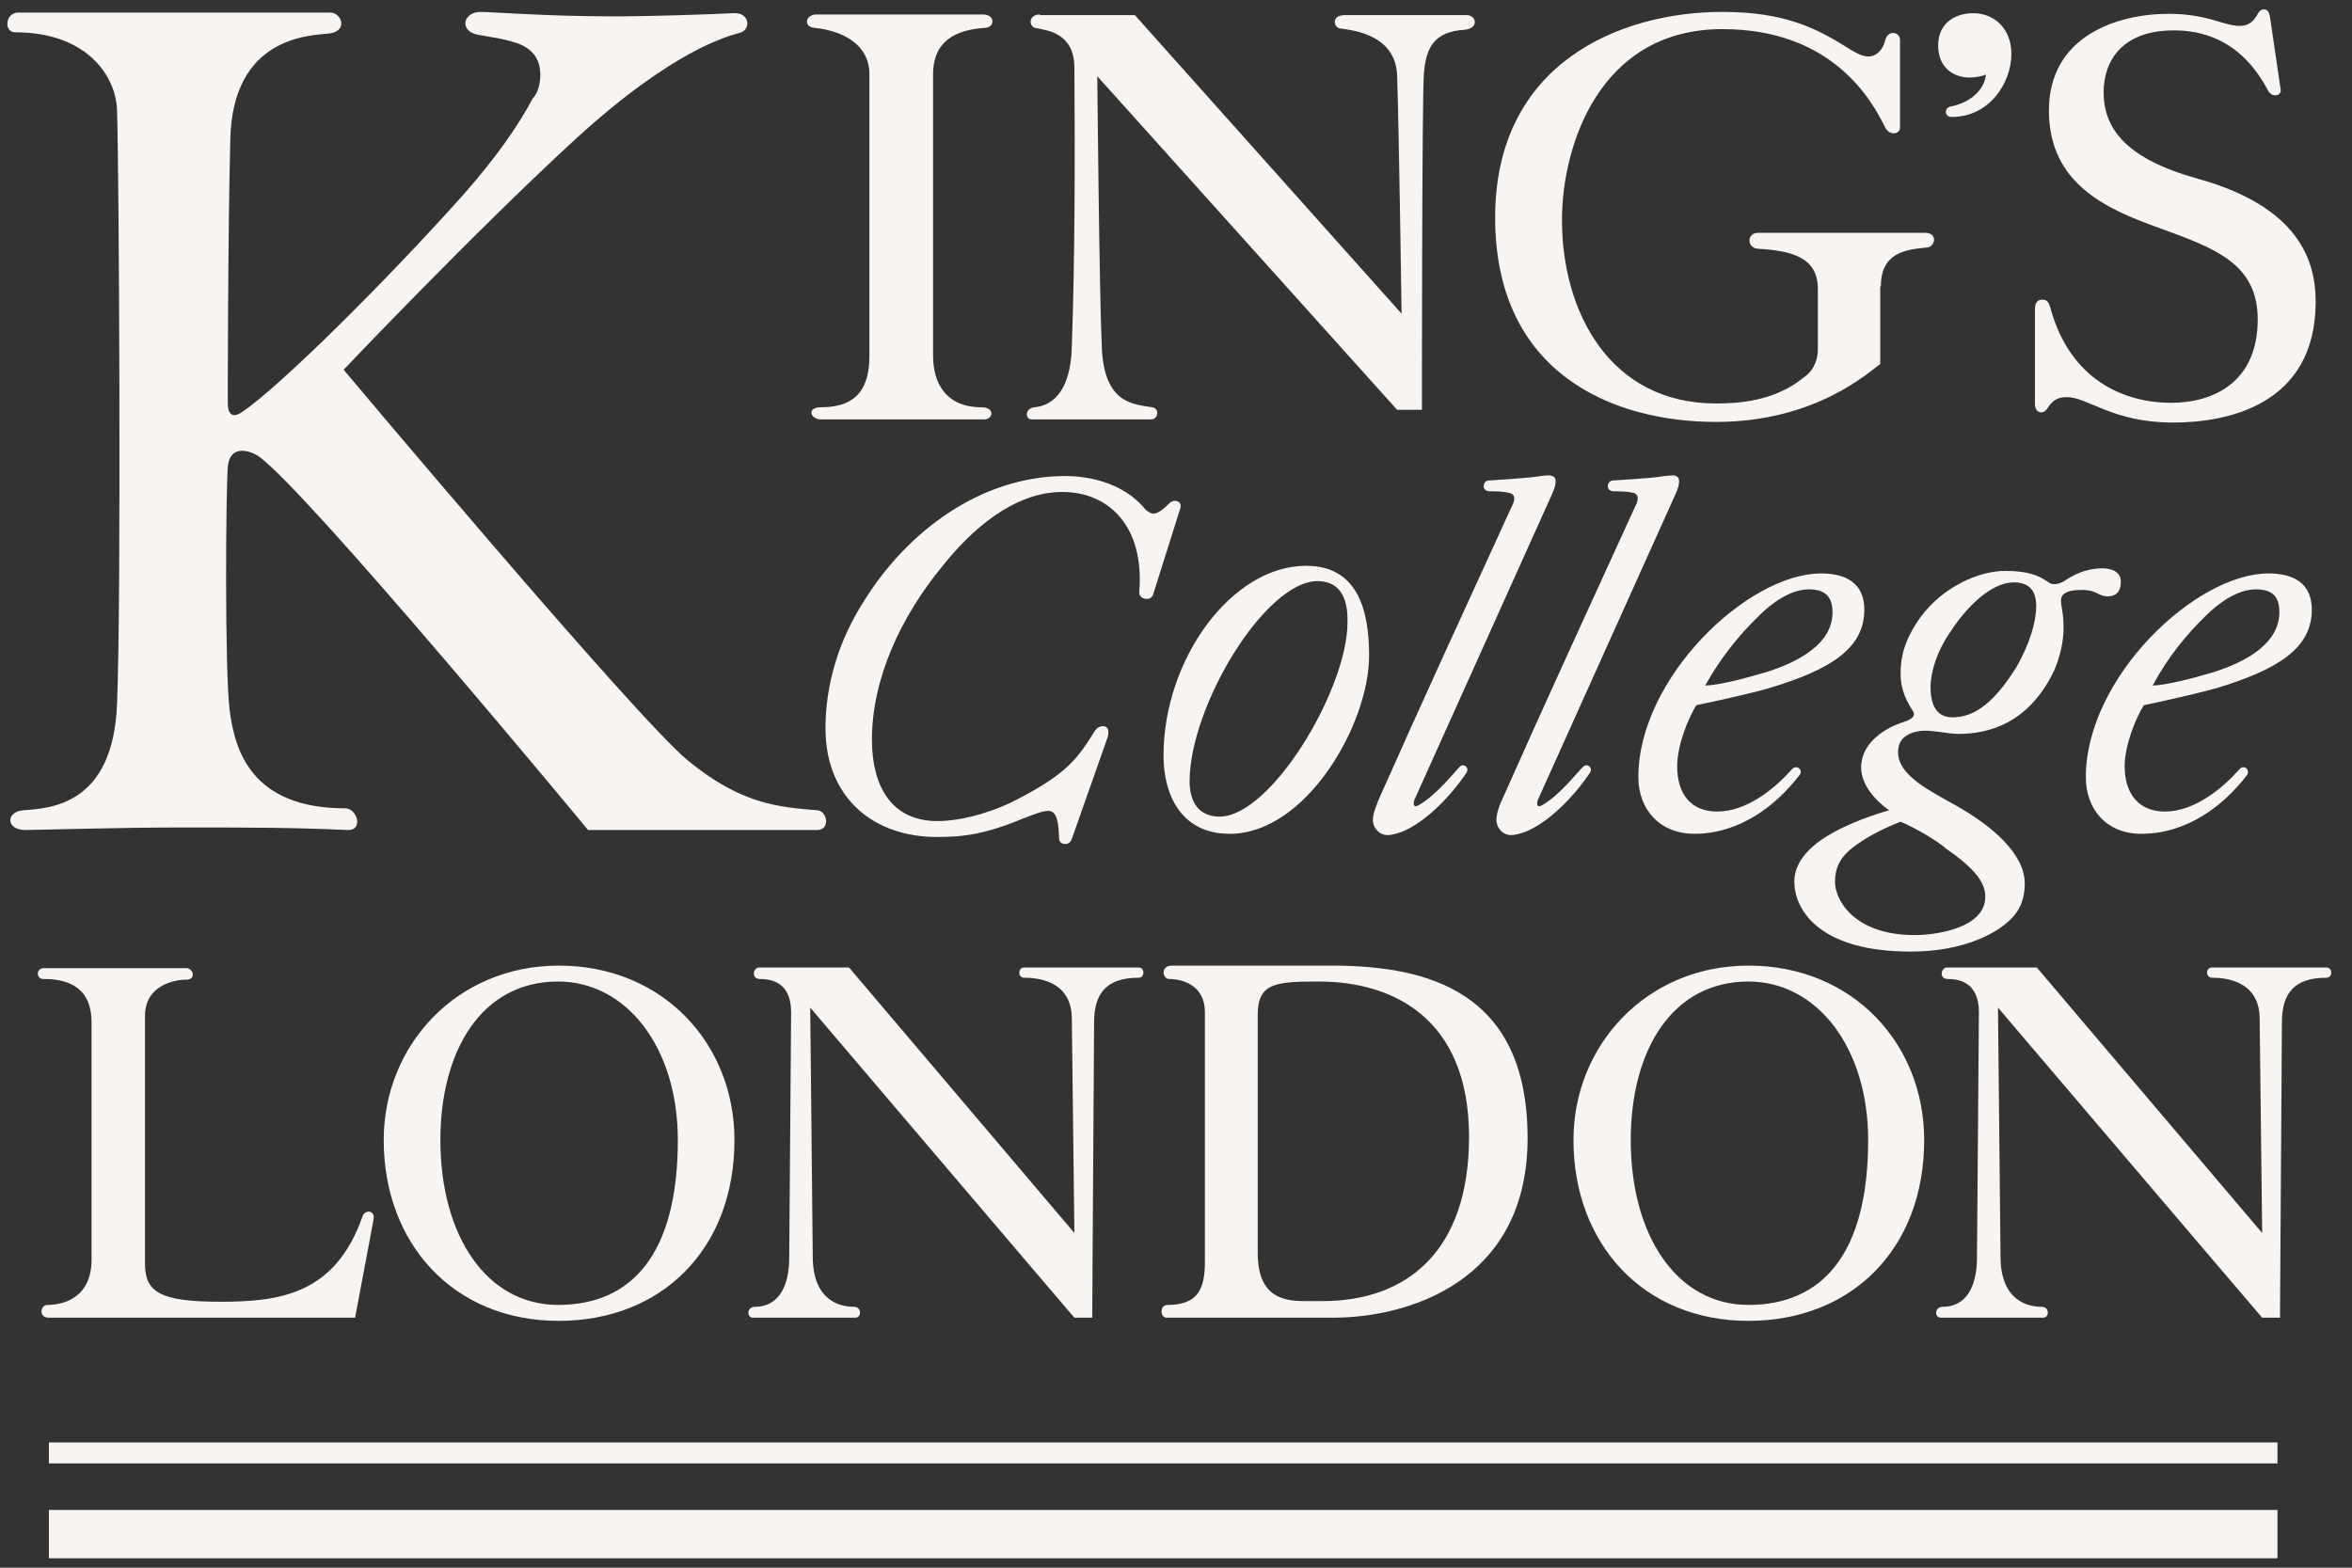 <svg width="78" height="52" viewBox="0 0 78 52" fill="none" xmlns="http://www.w3.org/2000/svg">
<rect x="0" y="0" width="78" height="52" fill="#333333" stroke="none"/>
<path fill-rule="evenodd" clip-rule="evenodd" d="M73.416 22.294C72.635 22.526 71.77 22.738 71.39 22.738C71.896 21.787 72.53 21.027 73.163 20.414C73.544 20.034 74.177 19.549 74.811 19.549C75.359 19.549 75.591 19.781 75.591 20.309C75.591 21.323 74.535 21.935 73.416 22.294ZM74.514 25.715C74.641 25.546 74.409 25.314 74.24 25.546C73.712 26.138 72.783 26.919 71.791 26.919C70.947 26.919 70.461 26.348 70.461 25.419C70.461 24.723 70.82 23.836 71.095 23.392C71.707 23.266 72.931 22.99 73.522 22.822C75.528 22.209 76.667 21.513 76.667 20.224C76.667 19.337 76.056 19.021 75.232 19.021C72.805 19.021 69.173 22.484 69.173 25.778C69.173 26.834 69.849 27.657 71.01 27.657C72.53 27.657 73.734 26.729 74.514 25.715ZM75.465 3.162C75.549 3.162 75.654 3.099 75.634 2.971L75.274 0.523C75.232 0.353 75.169 0.311 75.063 0.311C75 0.311 74.937 0.353 74.873 0.459C74.767 0.67 74.599 0.86 74.282 0.86C73.734 0.86 73.227 0.459 71.918 0.459C70.208 0.459 67.949 1.198 67.949 3.669C67.949 6.139 69.934 6.964 71.644 7.575C73.438 8.231 74.873 8.737 74.873 10.595C74.873 12.686 73.396 13.361 72.002 13.361C70.461 13.361 68.646 12.622 67.992 10.194C67.928 9.982 67.865 9.94 67.717 9.94C67.591 9.94 67.485 10.025 67.485 10.257V13.404C67.485 13.593 67.591 13.679 67.696 13.679C67.78 13.679 67.865 13.615 67.907 13.531C68.034 13.341 68.182 13.171 68.54 13.171C69.237 13.171 70.06 14.016 72.066 14.016C73.818 14.016 76.795 13.467 76.795 10.004C76.795 8.631 76.225 6.858 72.889 5.929C70.525 5.273 69.764 4.282 69.764 3.057C69.764 2.022 70.377 1.008 72.087 1.008C72.931 1.008 74.303 1.24 75.232 3.035C75.338 3.162 75.401 3.162 75.465 3.162ZM65.311 2.571C65.564 2.571 65.817 2.507 65.859 2.465C65.838 2.825 65.521 3.373 64.656 3.542C64.592 3.563 64.53 3.627 64.53 3.711C64.53 3.796 64.592 3.88 64.72 3.88C65.986 3.88 66.704 2.739 66.704 1.79C66.704 0.945 66.134 0.438 65.437 0.438C64.931 0.438 64.276 0.691 64.276 1.514C64.276 2.275 64.825 2.571 65.311 2.571ZM67.527 20.098C67.527 20.626 67.317 21.344 66.873 22.125C66.007 23.518 65.331 23.793 64.74 23.793C64.234 23.793 64.023 23.392 64.023 22.801C64.023 22.294 64.234 21.619 64.635 21.027C65.227 20.098 66.05 19.317 66.788 19.317C67.273 19.317 67.527 19.57 67.527 20.098ZM63.495 31.016C61.469 31.016 60.856 29.833 60.856 29.262C60.856 28.714 61.068 28.354 61.637 27.974C62.017 27.7 62.588 27.425 63.031 27.257C63.537 27.467 64.276 27.911 64.53 28.143C65.627 28.904 65.838 29.347 65.838 29.749C65.838 30.762 64.276 31.016 63.495 31.016ZM69.912 19.781C70.124 19.781 70.334 19.675 70.334 19.295C70.334 18.957 70.018 18.852 69.722 18.852C69.385 18.852 68.963 18.937 68.519 19.232C68.414 19.317 68.139 19.443 67.97 19.337C67.633 19.105 67.315 18.937 66.492 18.937C65.669 18.937 64.466 19.423 63.685 20.478C63.136 21.259 63.03 21.809 63.03 22.357C63.03 22.906 63.263 23.308 63.411 23.54C63.453 23.603 63.473 23.624 63.473 23.688C63.473 23.814 63.305 23.899 63.03 23.983C62.545 24.152 61.721 24.617 61.721 25.462C61.721 26.01 62.165 26.538 62.65 26.877C62.65 26.877 61.637 27.151 60.834 27.595C60.202 27.932 59.505 28.482 59.505 29.241C59.505 30.129 60.265 31.564 63.369 31.564C65.184 31.564 66.324 30.91 66.767 30.403C67.105 30.023 67.147 29.579 67.147 29.305C67.147 28.312 66.049 27.383 64.846 26.707C64.065 26.264 62.946 25.736 62.946 24.955C62.946 24.743 63.009 24.533 63.221 24.405C63.368 24.3 63.601 24.237 63.853 24.237C64.192 24.237 64.634 24.343 64.951 24.343C65.944 24.343 67.273 24.005 68.118 22.252C68.329 21.766 68.434 21.259 68.434 20.837C68.434 20.288 68.35 20.162 68.35 19.908C68.35 19.697 68.562 19.57 68.983 19.57C69.554 19.549 69.554 19.781 69.912 19.781ZM58.576 22.294C57.795 22.526 56.95 22.738 56.55 22.738C57.078 21.787 57.711 21.027 58.344 20.414C58.724 20.034 59.357 19.549 59.991 19.549C60.518 19.549 60.772 19.781 60.772 20.309C60.772 21.323 59.717 21.935 58.576 22.294ZM59.674 25.715C59.822 25.546 59.569 25.314 59.399 25.546C58.872 26.138 57.943 26.919 56.95 26.919C56.085 26.919 55.621 26.348 55.621 25.419C55.621 24.723 55.98 23.836 56.255 23.392C56.866 23.266 58.112 22.99 58.682 22.822C60.708 22.209 61.827 21.513 61.827 20.224C61.827 19.337 61.215 19.021 60.392 19.021C57.965 19.021 54.333 22.484 54.333 25.778C54.333 26.834 55.03 27.657 56.191 27.657C57.689 27.657 58.893 26.729 59.674 25.715ZM54.312 16.529C54.312 16.593 54.291 16.698 54.227 16.803C52.75 20.034 51.272 23.244 49.837 26.475C49.753 26.644 49.626 26.961 49.626 27.193C49.626 27.467 49.837 27.7 50.111 27.7C50.259 27.7 50.449 27.637 50.576 27.595C51.378 27.277 52.223 26.39 52.729 25.63C52.834 25.462 52.645 25.314 52.518 25.419C52.307 25.61 51.737 26.37 51.146 26.707C51.04 26.771 50.934 26.771 50.998 26.538L55.579 16.36C55.663 16.17 55.684 16.064 55.684 15.959C55.684 15.832 55.6 15.769 55.473 15.769C55.262 15.769 54.988 15.832 54.671 15.853C54.397 15.874 53.911 15.916 53.489 15.938C53.384 15.938 53.32 16.043 53.32 16.128C53.32 16.233 53.404 16.297 53.531 16.297C53.742 16.297 53.975 16.297 54.207 16.36C54.291 16.403 54.312 16.465 54.312 16.529ZM62.376 9.497C62.376 8.377 63.199 8.273 63.917 8.209C64.192 8.167 64.255 7.723 63.853 7.723H58.302C57.922 7.723 57.922 8.231 58.302 8.251C59.399 8.315 60.286 8.525 60.286 9.582V11.588C60.286 12.031 60.075 12.348 59.822 12.516C58.852 13.319 57.627 13.383 56.908 13.383C53.383 13.383 51.8 10.342 51.8 7.301C51.8 4.83 53.046 0.966 57.12 0.966C60.772 0.966 62.081 3.331 62.524 4.238C62.672 4.514 63.01 4.45 63.01 4.238V1.325C63.01 1.05 62.608 0.987 62.524 1.325C62.44 1.662 62.228 1.874 61.954 1.874C61.743 1.874 61.469 1.705 61.363 1.642C60.265 0.945 59.21 0.395 57.12 0.395C53.742 0.395 49.584 2.085 49.584 7.216C49.584 12.39 53.489 13.995 56.908 13.995C60.265 13.995 62.039 12.284 62.355 12.074V9.497H62.376ZM50.217 16.529C50.217 16.593 50.195 16.698 50.133 16.803C48.655 20.034 47.177 23.244 45.742 26.475C45.678 26.644 45.53 26.961 45.53 27.193C45.53 27.467 45.742 27.7 46.016 27.7C46.164 27.7 46.354 27.637 46.481 27.595C47.282 27.277 48.127 26.39 48.633 25.63C48.739 25.462 48.549 25.314 48.423 25.419C48.233 25.61 47.642 26.37 47.05 26.707C46.945 26.771 46.839 26.771 46.903 26.538L51.484 16.36C51.568 16.17 51.589 16.064 51.589 15.959C51.589 15.832 51.504 15.769 51.356 15.769C51.146 15.769 50.871 15.832 50.555 15.853C50.281 15.874 49.795 15.916 49.372 15.938C49.267 15.938 49.203 16.043 49.203 16.128C49.203 16.233 49.288 16.297 49.414 16.297C49.626 16.297 49.858 16.297 50.09 16.36C50.195 16.403 50.217 16.465 50.217 16.529ZM43.694 19.275C44.517 19.275 44.707 19.971 44.687 20.646C44.687 22.864 42.153 27.087 40.443 27.087C39.746 27.087 39.451 26.581 39.451 25.926C39.451 23.414 41.964 19.275 43.694 19.275ZM43.314 18.767C40.844 18.767 38.586 21.871 38.586 25.061C38.586 26.37 39.177 27.658 40.781 27.658C43.314 27.658 45.404 24.026 45.404 21.745C45.404 20.309 45.066 18.767 43.314 18.767ZM34.49 0.48C34.11 0.48 34.11 0.86 34.322 0.924C34.743 1.008 35.63 1.092 35.63 2.254C35.651 4.978 35.651 8.568 35.545 11.482C35.525 12.516 35.207 13.404 34.322 13.509C33.983 13.531 33.983 13.911 34.216 13.911H38.184C38.396 13.911 38.48 13.551 38.206 13.509C37.593 13.404 36.601 13.404 36.538 11.482C36.454 9.602 36.39 2.529 36.39 2.529L46.333 13.593H47.156C47.156 13.593 47.156 3.247 47.22 2.465C47.282 1.558 47.578 1.05 48.57 0.987C49.056 0.945 48.972 0.501 48.634 0.501H44.601C44.116 0.501 44.243 0.945 44.454 0.945C44.897 1.008 46.269 1.156 46.333 2.486C46.397 4.408 46.481 10.405 46.481 10.405L37.636 0.501H34.49V0.48H34.49ZM38.036 19.866C38.142 19.866 38.226 19.802 38.248 19.697L39.134 16.888C39.197 16.719 39.113 16.613 38.965 16.613C38.902 16.613 38.839 16.635 38.775 16.698C38.606 16.867 38.416 17.036 38.248 17.036C38.163 17.036 38.078 16.973 37.994 16.909C37.213 15.938 35.946 15.79 35.335 15.79C32.526 15.79 30.099 17.628 28.684 19.887C27.819 21.217 27.376 22.695 27.376 24.152C27.376 26.475 28.98 27.763 31.07 27.763C31.999 27.763 32.716 27.657 33.983 27.129C34.258 27.024 34.574 26.897 34.764 26.897C35.081 26.897 35.102 27.363 35.123 27.785C35.123 27.953 35.229 27.995 35.334 27.995C35.419 27.995 35.503 27.953 35.545 27.826L36.728 24.469C36.812 24.195 36.706 24.089 36.6 24.089C36.432 24.089 36.348 24.153 36.221 24.385C35.693 25.208 35.313 25.736 33.477 26.644C32.696 27.003 31.809 27.235 31.091 27.235C29.529 27.235 28.916 26.032 28.916 24.533C28.916 22.548 29.845 20.478 31.281 18.747C32.189 17.606 33.603 16.318 35.229 16.318C36.791 16.318 37.952 17.48 37.783 19.612C37.762 19.781 37.889 19.866 38.036 19.866ZM30.944 11.799V2.465C30.944 1.304 31.767 0.987 32.654 0.924C32.991 0.924 33.033 0.48 32.59 0.48H27.08C26.7 0.48 26.637 0.902 27.018 0.924C27.841 1.008 28.832 1.41 28.832 2.465V11.799C28.832 12.834 28.452 13.509 27.228 13.509C26.742 13.509 26.87 13.911 27.228 13.911H32.654C32.928 13.911 33.012 13.509 32.548 13.509C31.387 13.509 30.944 12.728 30.944 11.799ZM17.919 2.486C17.919 2.825 17.813 3.119 17.666 3.267C17.159 4.218 16.441 5.231 15.406 6.414C12.768 9.37 9.243 12.854 8.04 13.657C7.66 13.931 7.554 13.657 7.554 13.383C7.554 13.171 7.554 7.955 7.638 4.598C7.723 1.24 10.235 1.177 10.889 1.114C11.564 1.05 11.332 0.417 10.953 0.417H0.608C0.165 0.417 0.123 1.072 0.502 1.072C2.931 1.072 3.859 2.571 3.881 3.669C3.944 5.273 4.028 19.887 3.881 23.35C3.754 26.707 1.664 26.813 0.778 26.876C0.186 26.919 0.186 27.531 0.841 27.531C1.221 27.531 3.986 27.447 5.97 27.447C8.272 27.447 9.664 27.447 11.522 27.531C12.071 27.553 11.838 26.813 11.459 26.813C8.335 26.813 7.786 24.891 7.617 23.561C7.448 22.252 7.491 16.213 7.554 15.494C7.617 14.734 8.272 14.946 8.546 15.114C10.087 16.149 19.502 27.531 19.502 27.531H27.102C27.545 27.531 27.439 26.897 27.102 26.876C25.793 26.771 24.568 26.665 22.816 25.229C21.128 23.857 11.396 12.264 11.396 12.264C11.396 12.264 15.724 7.702 19.08 4.619C22.331 1.642 24.146 1.198 24.526 1.092C24.928 0.987 24.864 0.395 24.315 0.438C23.428 0.48 21.613 0.543 20.347 0.543C18.151 0.543 16.315 0.396 15.934 0.396C15.344 0.396 15.217 1.05 15.871 1.156C16.315 1.24 16.737 1.282 17.201 1.452C17.75 1.662 17.919 2.064 17.919 2.486ZM64.572 32.092C64.36 32.092 64.297 32.473 64.592 32.473C64.93 32.473 65.627 32.557 65.627 33.57L65.563 41.722C65.563 42.608 65.247 43.347 64.424 43.347C64.149 43.347 64.149 43.707 64.36 43.707H67.759C67.97 43.707 67.97 43.347 67.717 43.347C67.231 43.347 66.366 43.136 66.344 41.722L66.26 33.423C66.26 33.423 74.957 43.643 75.021 43.707H75.612L75.676 33.908C75.676 32.937 76.098 32.431 77.153 32.431C77.364 32.431 77.364 32.092 77.153 32.092H73.354C73.142 32.092 73.142 32.431 73.354 32.431C73.734 32.431 74.915 32.493 74.937 33.761L75.021 40.898L67.548 32.092H64.572ZM54.081 37.815C54.081 34.838 55.452 32.557 57.985 32.557C60.244 32.557 61.954 34.732 61.954 37.815C61.954 41.616 60.413 43.284 57.985 43.284C55.621 43.285 54.081 41.003 54.081 37.815ZM57.985 43.813C61.384 43.813 63.812 41.447 63.812 37.815C63.812 34.626 61.447 32.029 57.985 32.029C54.608 32.029 52.181 34.668 52.181 37.815C52.181 41.236 54.481 43.813 57.985 43.813ZM41.71 33.655C41.71 32.599 42.322 32.557 43.736 32.557C46.206 32.557 48.718 33.782 48.718 37.709C48.718 41.532 46.629 43.157 43.862 43.157H43.272C42.533 43.157 41.71 43.01 41.71 41.553V33.655ZM38.86 32.029C38.48 32.029 38.543 32.473 38.775 32.473C39.219 32.473 39.958 32.683 39.958 33.57V41.848C39.958 42.735 39.746 43.285 38.712 43.285C38.459 43.285 38.459 43.707 38.691 43.707H44.222C46.649 43.707 50.66 42.545 50.66 37.752C50.66 32.895 47.367 32.029 44.158 32.029H38.86ZM25.18 32.092C24.97 32.092 24.906 32.473 25.202 32.473C25.54 32.473 26.236 32.557 26.236 33.57L26.173 41.722C26.173 42.608 25.857 43.347 25.032 43.347C24.758 43.347 24.758 43.707 24.97 43.707H28.368C28.579 43.707 28.579 43.347 28.326 43.347C27.841 43.347 26.974 43.136 26.954 41.722L26.87 33.423C26.87 33.423 35.567 43.643 35.63 43.707H36.221L36.284 33.908C36.284 32.937 36.706 32.431 37.762 32.431C37.973 32.431 37.973 32.092 37.762 32.092H33.962C33.751 32.092 33.751 32.431 33.962 32.431C34.342 32.431 35.525 32.493 35.545 33.761L35.63 40.898L28.157 32.092H25.18ZM14.605 37.815C14.605 34.838 15.976 32.557 18.509 32.557C20.769 32.557 22.479 34.732 22.479 37.815C22.479 41.616 20.938 43.284 18.509 43.284C16.145 43.285 14.605 41.003 14.605 37.815ZM18.531 43.813C21.929 43.813 24.357 41.447 24.357 37.815C24.357 34.626 21.993 32.029 18.531 32.029C15.153 32.029 12.725 34.668 12.725 37.815C12.725 41.236 15.027 43.813 18.531 43.813ZM75.528 50.084H1.621V51.689H75.528V50.084ZM75.528 47.846H1.621V48.542H75.528V47.846ZM1.453 32.113C1.179 32.113 1.199 32.493 1.453 32.473C2.446 32.473 3.036 32.895 3.036 33.908V41.785C3.036 42.968 2.213 43.285 1.559 43.285C1.347 43.285 1.263 43.707 1.621 43.707H11.776L12.388 40.455C12.451 40.138 12.114 40.117 12.029 40.328C11.121 42.947 9.263 43.179 7.301 43.179C5.273 43.179 4.809 42.841 4.809 41.912V33.697C4.809 32.705 5.738 32.493 6.202 32.493C6.498 32.493 6.414 32.113 6.182 32.113H1.453Z" fill="#F8F4F1"/>
</svg>
